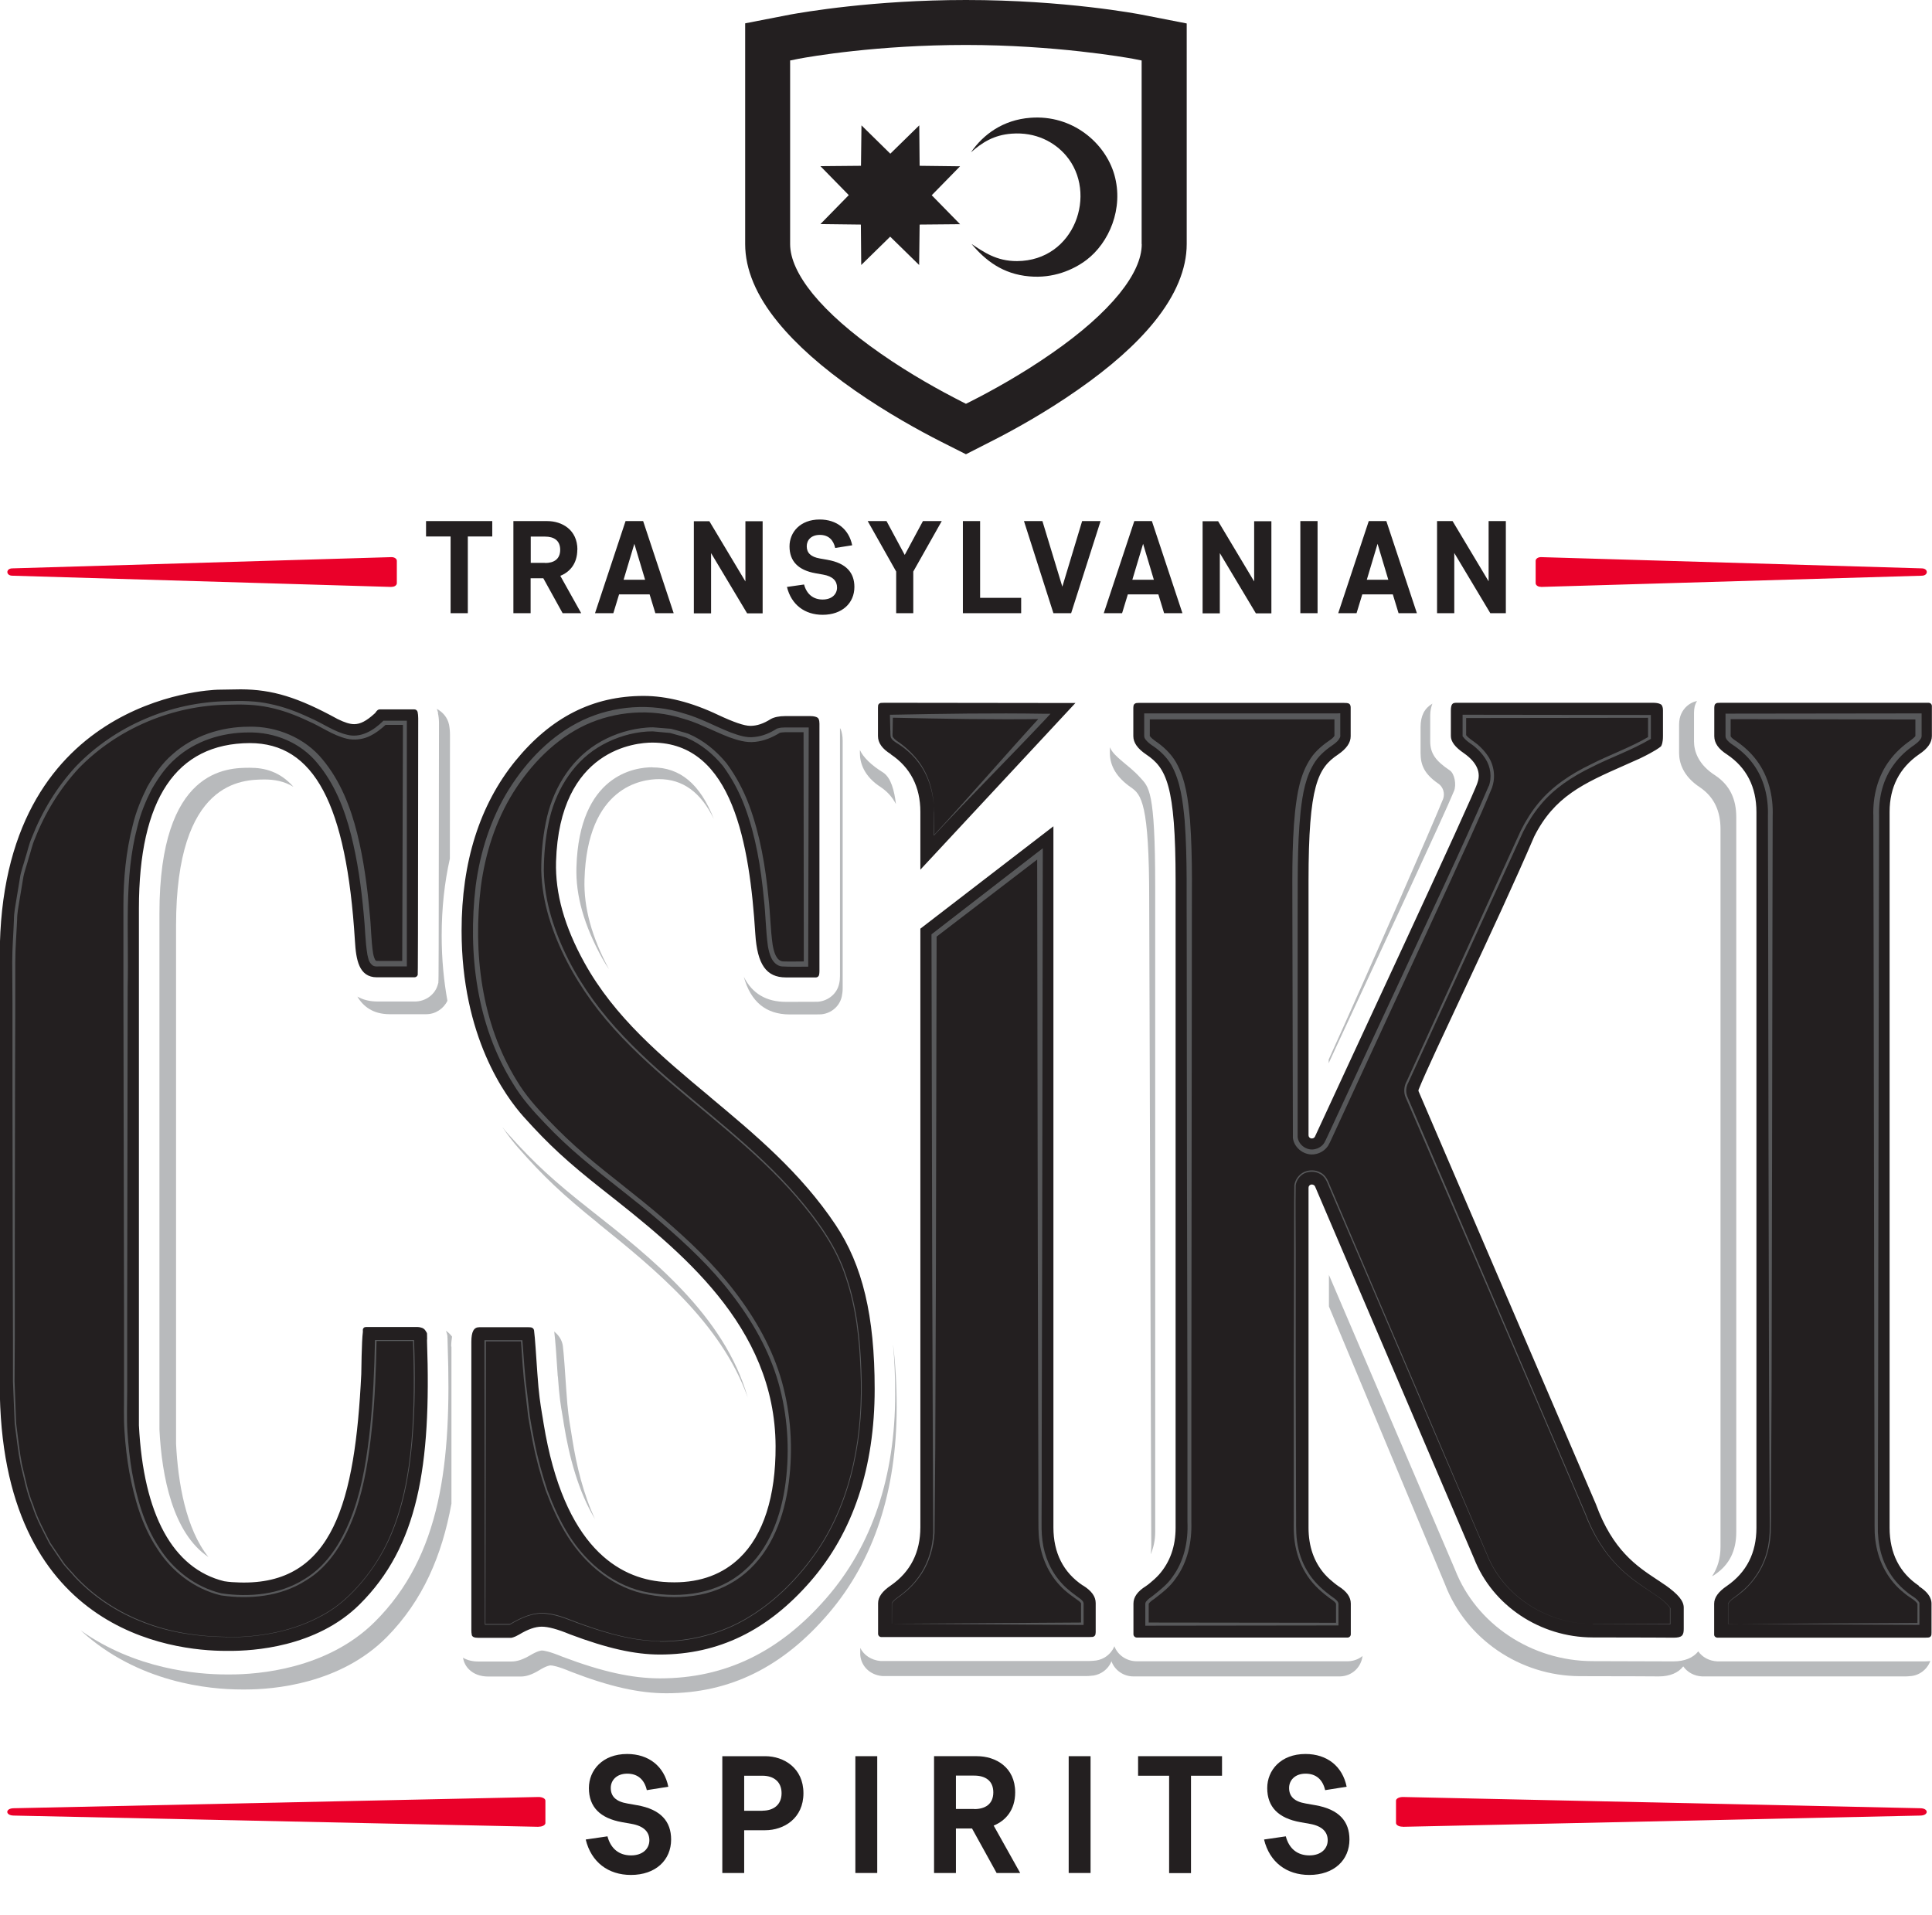 <svg xmlns="http://www.w3.org/2000/svg" viewBox="0 0 158.13 156.72"><defs><style>      .cls-1 {        fill: #b8babc;      }      .cls-2 {        fill: #231f20;      }      .cls-3 {        fill: #ea0029;      }      .cls-4 {        fill: #58595b;      }    </style></defs><g id="CSIKI"><g><path class="cls-2" d="M93.44,1.2c-.25-.05-6.28-1.2-14.37-1.2-7.62,0-13.3,1-14.38,1.19l-3.7.72v18.06c0,2.07.9,4.23,2.69,6.41,1.5,1.84,3.61,3.71,6.29,5.58,2.67,1.86,5.3,3.3,7.03,4.18l2.06,1.04,2.06-1.05c1.76-.89,4.42-2.35,7.09-4.22,2.66-1.85,4.77-3.72,6.25-5.55,1.77-2.18,2.67-4.34,2.67-6.39V1.92l-3.69-.72ZM93.45,19.98c0,1.19-.62,2.56-1.84,4.07-1.27,1.56-3.12,3.2-5.5,4.85-2.49,1.74-4.99,3.11-6.65,3.95l-.4.2-.39-.2c-1.65-.84-4.14-2.2-6.6-3.92-2.4-1.67-4.26-3.31-5.54-4.87-1.23-1.52-1.86-2.89-1.86-4.09V4.95l.7-.14c1.01-.19,6.44-1.13,13.69-1.13s13.07,1.02,13.67,1.13l.71.14v15.02Z"></path><path class="cls-2" d="M84.33,9.64c-2.24.17-3.86,1.37-4.86,2.83.92-.81,1.87-1.42,3.33-1.53,1.98-.15,3.51.69,4.45,1.79,2.62,3.07.73,8.61-4,8.64-1.71.01-2.75-.76-3.73-1.4,1.13,1.34,2.54,2.46,4.72,2.65,1.95.18,3.59-.52,4.68-1.34,1.86-1.41,3.07-4.22,2.29-6.97-.75-2.63-3.45-4.94-6.88-4.67Z"></path><polygon class="cls-2" points="75.24 10.26 72.87 12.58 70.51 10.26 70.47 13.57 67.15 13.6 69.47 15.97 67.15 18.34 70.46 18.38 70.49 21.69 72.86 19.37 75.23 21.69 75.27 18.38 78.58 18.35 76.26 15.98 78.58 13.61 75.27 13.57 75.24 10.26"></polygon></g><path class="cls-2" d="M67.73,45.82l-.63-.11c-.74-.13-1.07-.46-1.07-1,0-.5.36-.93,1.07-.93s1.11.41,1.26,1.07l1.39-.22c-.27-1.32-1.27-2.11-2.66-2.11-1.59,0-2.47,1.04-2.47,2.2,0,1.22.72,1.95,2.13,2.2l.62.11c.79.14,1.14.51,1.14,1.06s-.43.98-1.18.98-1.3-.42-1.52-1.23l-1.4.2c.36,1.46,1.46,2.28,2.92,2.28,1.6,0,2.6-.96,2.6-2.28,0-1.16-.66-1.95-2.21-2.22ZM61.01,47.59l-2.95-4.93h-1.27v7.54h1.41v-4.93l2.95,4.93h1.27v-7.54h-1.41v4.93ZM47.26,44.99c0-1.63-1.26-2.34-2.47-2.34h-2.77v7.54h1.41v-2.86h1.04l1.58,2.86h1.52l-1.71-3.06c.78-.31,1.39-1,1.39-2.14ZM44.62,46.07h-1.18v-2.15h1.18c.71,0,1.23.31,1.23,1.08s-.52,1.08-1.23,1.08ZM34.88,43.91h2v6.28h1.41v-6.28h2v-1.26h-5.42v1.26ZM51.2,42.65l-2.5,7.54h1.5l.47-1.54h2.5l.47,1.54h1.5l-2.5-7.54h-1.44ZM51.04,47.45l.88-2.94.88,2.94h-1.77ZM74.05,45.42l-1.49-2.77h-1.54l2.33,4.13v3.41h1.4v-3.41l2.33-4.13h-1.54l-1.49,2.77ZM106.43,50.19h1.41v-7.54h-1.41v7.54ZM112.03,42.65l-2.5,7.54h1.5l.47-1.54h2.5l.47,1.54h1.5l-2.5-7.54h-1.44ZM111.87,47.45l.88-2.94.88,2.94h-1.77ZM121.84,42.65v4.93l-2.95-4.93h-1.27v7.54h1.41v-4.93l2.95,4.93h1.27v-7.54h-1.41ZM92.84,42.65l-2.5,7.54h1.5l.47-1.54h2.5l.47,1.54h1.5l-2.5-7.54h-1.44ZM92.68,47.45l.88-2.94.88,2.94h-1.77ZM86.96,48.05l-1.64-5.4h-1.51l2.41,7.54h1.45l2.41-7.54h-1.51l-1.63,5.4ZM102.65,47.59l-2.95-4.93h-1.27v7.54h1.41v-4.93l2.95,4.93h1.27v-7.54h-1.41v4.93ZM80.22,42.65h-1.41v7.54h4.77v-1.26h-3.36v-6.28Z"></path><g><path class="cls-1" d="M45.66,112.65c.12,1.69.23,2.37.37,3.16.04.25.09.51.13.81.42,2.59,1.18,5.47,2.54,7.71-.95-2.03-1.52-4.38-1.86-6.55-.05-.3-.09-.56-.13-.81-.13-.79-.25-1.48-.36-3.18-.1-1.49-.2-2.99-.28-3.61-.06-.49-.34-.91-.72-1.2,0,.02.02.04.02.07.08.62.19,2.12.28,3.6Z"></path><path class="cls-1" d="M72.3,63.24c-1.02-.63-1.64-1.26-1.92-1.85v.25c0,.78.32,1.9,1.73,2.8.54.37.94.83,1.22,1.37-.13-1.1-.4-2.14-1.03-2.57Z"></path><path class="cls-1" d="M48.96,100.13c4.6,3.71,10.06,8.13,12.24,14.25-1.91-6.7-7.89-11.43-12.87-15.35-3.01-2.37-4.58-3.81-6.69-6.16-.16-.17-.34-.39-.53-.63.49.73.95,1.3,1.3,1.7,2.07,2.35,3.6,3.8,6.55,6.18Z"></path><path class="cls-1" d="M137.43,61.63c0,.78.31,1.9,1.72,2.82,1.12.77,1.67,1.89,1.67,3.41v58.73c0,.96-.24,1.75-.69,2.42.1-.05.19-.1.28-.17,1.14-.79,1.7-1.92,1.7-3.44v-58.52c0-1.52-.56-2.63-1.7-3.4-1.44-.91-1.76-2.03-1.76-2.81v-2.31c0-.18.02-.36.05-.5.04-.18.11-.34.2-.49-.17.04-.34.1-.5.19-.47.26-.8.71-.92,1.25-.03.15-.05.32-.05.5v2.32Z"></path><path class="cls-1" d="M94.55,125.38v-52.88c0-7.88-.53-8.08-1.23-8.86-.94-1.05-2.14-1.66-2.48-2.48v.47c0,1.08.58,2.02,1.72,2.81.86.59,1.5,1.32,1.5,9.23l.17,52.9c0,.23-.02.44-.05.65.23-.54.37-1.14.37-1.84Z"></path><path class="cls-1" d="M53.39,62.8c-1.4,0-5.99.59-6.21,8.19-.07,2.32.63,4.76,2.12,7.46.17.31.36.6.55.89-1.42-2.65-2.08-5.06-2.01-7.35.22-7.63,4.71-8.22,6.09-8.22,1.94,0,3.42,1.05,4.5,3.27-1.13-2.88-2.77-4.23-5.03-4.23Z"></path><path class="cls-1" d="M117.73,64.14c.37.26.55.76.39,1.24-.75,1.87-5.98,13.87-9.37,21.34v.3c.19-.41.38-.83.58-1.26,3.46-7.44,8.91-19.13,9.67-21,.23-.52.05-1.44-.33-1.7-1.15-.77-1.61-1.38-1.61-2.39v-2.11c0-.37.07-.68.18-.97-.31.18-.57.44-.73.76-.16.32-.24.71-.24,1.15v2.12c0,1.01.32,1.73,1.44,2.51Z"></path><path class="cls-1" d="M35.84,58.36c.06.24.09.53.09.84-.02,20.8-.03,20.93-.05,21.13v.1s-.03.1-.03.1c-.2.84-.99,1.44-1.89,1.44h-3.07c-.67,0-1.21-.16-1.64-.4.48.81,1.29,1.44,2.64,1.44h3c.75,0,1.42-.45,1.73-1.1-.29-1.61-.47-3.37-.47-5.33,0-2.24.23-4.34.67-6.3,0-2.67,0-5.99.01-10.13,0-.31-.03-.6-.08-.85-.12-.56-.5-1.02-1-1.28.04.1.08.21.11.33Z"></path><path class="cls-1" d="M36.93,110.21c0-.3.03-.57.07-.81-.14-.19-.31-.35-.5-.48.05.13.1.27.12.43v.11s.01.11.01.11c0,.08.01.47.01.47.34,9.73-.54,17.3-5.96,22.7-3.91,3.89-9.57,4.31-11.82,4.31h-.35c-2.36,0-7.43-.43-11.9-3.6,4.68,4.3,10.56,4.83,13.15,4.83h.35c2.21,0,7.75-.42,11.58-4.32,2.91-2.97,4.48-6.61,5.26-10.89v-12.85Z"></path><path class="cls-1" d="M73.1,110.1c.11,1.24.17,2.55.17,3.97,0,6.81-1.9,12.45-5.65,16.75-3.84,4.41-8.28,6.55-13.6,6.55h0c-2.28,0-4.73-.54-7.96-1.76-1.14-.47-1.58-.52-1.71-.52-.05,0-.33.02-.97.4-.6.35-1.07.5-1.51.5h-2.73c-.49,0-.9-.11-1.25-.31.07.36.23.7.5.96.39.38.92.58,1.57.58h2.67c.43,0,.9-.15,1.48-.5.63-.39.9-.41.95-.41.13,0,.56.05,1.68.52,3.16,1.22,5.57,1.76,7.8,1.76h0c5.21,0,9.56-2.15,13.32-6.58,3.67-4.32,5.53-9.98,5.53-16.82,0-1.87-.1-3.55-.29-5.12Z"></path><path class="cls-1" d="M110.32,135.97h-17.28c-.84,0-1.56-.51-1.83-1.23-.15.38-.45.72-.83.94-.27.15-.58.24-.89.25-.15.01-.25.02-.37.02-16.9,0-16.95,0-17.05,0-.77-.07-1.37-.49-1.66-1.07,0,.49,0,.52,0,.57.07.92.79,1.64,1.8,1.73.1,0,.15,0,16.7,0,.12,0,.22,0,.37-.02.31-.01.61-.1.87-.25.38-.22.67-.55.82-.94.26.72.97,1.24,1.79,1.24h16.92c.97-.02,1.73-.74,1.84-1.67-.32.26-.73.42-1.19.43Z"></path><path class="cls-1" d="M17.06,127.44c-1.85-2.31-2.49-6.08-2.65-9.27v-42.41c0-11.93,5.47-11.95,7.26-11.96.77,0,1.57.13,2.35.6-1.13-1.27-2.39-1.56-3.56-1.56-1.83,0-7.41.03-7.41,11.91v42.26c.19,3.82,1.09,8.48,4.01,10.43Z"></path><path class="cls-1" d="M68.75,59.66v20.23c0,.22-.02.43-.07.63-.17.8-.87,1.39-1.72,1.47-.12,0-.15.01-2.63.01-1.62,0-2.77-.69-3.45-2.05.56,2.04,1.81,3.08,3.76,3.08,2.44,0,2.46,0,2.58-.01.83-.08,1.51-.67,1.68-1.47.04-.2.07-.41.07-.63v-20.31c0-.35-.06-.67-.15-.9-.02-.04-.05-.08-.07-.12,0,.02,0,.04,0,.07Z"></path><path class="cls-1" d="M157.92,135.96c-.17.01-.26.02-.37.02-.03,0-16.84,0-16.98,0-.67-.03-1.24-.34-1.57-.82-.42.53-1.12.82-2.04.82,0,0-2.94-.01-6.62-.02-4.98-.01-9.51-3.02-11.25-7.49l-10.32-24.12v2.58l9.5,22.74c1.71,4.48,6.14,7.5,11.02,7.52,3.6,0,6.48.02,6.48.02.91,0,1.59-.29,2-.82.33.47.88.79,1.54.82.14,0,16.61,0,16.63,0,.1,0,.19,0,.36-.02.78-.03,1.44-.55,1.69-1.24-.02,0-.04,0-.06,0Z"></path></g><path class="cls-2" d="M72.91,61.74c1.6,1.07,2.42,2.66,2.42,4.71v4.73s12.69-13.64,12.69-13.64l-15.6-.02c-.1,0-.17,0-.28.01-.05,0-.11.01-.15.04-.06.04-.11.1-.12.17,0,.04-.01.09-.01.18v2.32c0,.57.35,1.05,1.06,1.49ZM34.96,109.63c0-.21-.01-.36-.01-.46,0-.06-.03-.12-.1-.22-.09-.16-.22-.26-.42-.3-.08-.02-.17-.04-.29-.04h-4.17s-.08.01-.12.02c-.13.05-.17.18-.15.29,0,.03,0,.06,0,.1-.1.7-.13,3.4-.13,3.44-.51,10.36-2.26,17.32-10,17.06-.39-.01-.79-.03-1.22-.1-4.2-1.03-6.61-5.44-6.98-12.76v-42.31c0-8.95,3.05-13.5,9.07-13.53,5.27,0,7.92,4.99,8.61,16.19.09,1.51.31,2.98,1.8,2.98h3.07c.13,0,.24-.09.27-.2.01-.14.03-1.77.04-21,0-.2-.02-.38-.05-.52-.03-.12-.14-.21-.27-.21h-2.83c-.06,0-.12.02-.17.06-.05.04-.11.1-.16.18-.03.05-.07.09-.11.12-.65.59-1.15.85-1.65.85-.35,0-.77-.13-1.36-.42-3.25-1.78-5.33-2.42-7.93-2.43-.06,0-1.53.02-1.87.03-.73.02-17.85.71-17.85,21.76v35.1c0,20.24,14.12,21.81,18.52,21.81h.33c1.77,0,7.04-.25,10.62-3.82,4.75-4.73,5.86-11.27,5.5-21.54v-.12ZM58.13,89.79c-4.01-3.34-7.81-6.5-10.3-11-1.63-2.95-2.39-5.65-2.32-8.26.28-9.28,6.61-9.75,7.88-9.75,6.59,0,7.97,8.37,8.43,15.66.16,2.5.9,3.56,2.5,3.56,2.06,0,2.45,0,2.48,0,.12-.01.22-.1.24-.21.02-.09.03-.19.03-.3v-20.26c0-.15-.02-.27-.06-.37-.02-.05-.06-.1-.11-.13-.08-.05-.25-.12-.59-.12h-2.04c-.5,0-.91.09-1.18.24-.6.38-1.13.56-1.68.56-.5,0-1.38-.31-2.62-.89-2.18-1.04-4.24-1.56-6.11-1.56-4.15,0-7.58,1.74-10.5,5.32-2.92,3.6-4.4,8.27-4.4,13.89,0,8.66,3.57,13.56,5.1,15.26,2.04,2.27,3.56,3.67,6.49,5.98,6.27,4.94,14.07,11.09,14.11,20.95.02,4.12-1,7.29-2.94,9.15-1.37,1.32-3.17,2-5.34,2-.31,0-.63-.01-.95-.04-3.54-.29-8.1-2.77-9.76-12.98-.04-.29-.09-.54-.13-.79-.13-.8-.26-1.55-.38-3.32-.09-1.3-.19-2.91-.27-3.5-.02-.11-.1-.2-.22-.23-.05-.01-.14-.02-.25-.02h-4.01c-.45,0-.65.36-.65,1.2v23.61c0,.14.01.24.03.33,0,.07.03.13.08.17.03.03.12.11.43.11h2.73s.22-.02.63-.26c.73-.44,1.33-.65,1.86-.65s1.28.2,2.32.63c3.03,1.14,5.29,1.65,7.35,1.65h0c4.79,0,8.82-1.96,12.32-5.98,3.49-4.01,5.26-9.31,5.26-15.75,0-5.99-.99-10.13-3.2-13.44-2.87-4.3-6.64-7.43-10.28-10.47ZM88.63,129.77c-1.6-1.07-2.41-2.67-2.41-4.76v-57.38l-10.89,8.38v48.99c0,2.05-.81,3.65-2.41,4.76-.71.48-1.05.95-1.05,1.46,0,2.35,0,2.5,0,2.53.01.13.12.23.24.24.07,0,1.29,0,16.99,0,.1,0,.18,0,.29-.01.05,0,.1-.01.14-.04.07-.04.12-.1.13-.18,0-.03.02-.09.02-.18v-2.37c0-.54-.33-1-1.05-1.45ZM157.07,129.8c-1.6-1.07-2.41-2.67-2.41-4.76v-58.59c0-2.02.81-3.6,2.41-4.71.71-.47,1.05-.96,1.05-1.5,0-2.07,0-2.44,0-2.48-.01-.13-.12-.23-.25-.24-.06,0-1.41,0-16.99,0-.1,0-.17,0-.28.01-.05,0-.09.01-.14.04-.07.04-.12.1-.13.18-.01.06-.02.12-.02.19v2.31c0,.57.34,1.05,1.04,1.5,1.6,1.07,2.41,2.66,2.41,4.71v58.59c0,2.05-.81,3.64-2.41,4.75-.71.48-1.05.96-1.05,1.46,0,2.3,0,2.49,0,2.53,0,.14.12.24.25.25.14,0,16.94,0,16.97,0,.09,0,.16,0,.29-.01.13,0,.25-.09.27-.22,0-.03.01-.09.01-.17v-2.37c0-.19,0-.79-1.05-1.45ZM136.22,129.69c-.21-.15-.42-.29-.65-.44-1.6-1.06-3.58-2.37-4.95-6.14l-14.5-33.76c-.03-.06-.03-.13,0-.19,1.04-2.61,6.31-13.37,9.45-20.69,1.65-3.28,4.02-4.34,7.37-5.82.42-.19.85-.38,1.3-.58,1.26-.61,1.59-.89,1.64-.93.04-.02.07-.05.09-.09.04-.07.14-.28.14-.8v-2.11c0-.23-.05-.35-.12-.45-.05-.05-.23-.17-.72-.17h-15.94c-.07,0-.13,0-.16,0-.03,0-.06.01-.09.01-.11,0-.2.06-.25.15-.03.06-.08.19-.08.45v2.11c0,.46.35.92,1.07,1.41,1.11.78,1.39,1.62,1.11,2.4-.13.69-11.35,24.72-13.3,28.97-.04.1-.15.16-.25.16-.02,0-.04,0-.06,0-.13-.03-.22-.13-.22-.26v-20.81c0-7.86.77-9.25,2.41-10.35.7-.48,1.04-.97,1.04-1.5v-2.31c0-.07,0-.14-.02-.19-.02-.08-.06-.14-.14-.18-.04-.02-.09-.03-.17-.04-.05,0-.13-.01-.24-.01h-16.65c-.1,0-.18,0-.28.01-.05,0-.09.01-.14.04-.07.04-.12.1-.13.17-.01.06-.02.12-.02.19v2.31c0,.53.34,1.02,1.05,1.5,1.64,1.1,2.41,2.49,2.41,10.35v52.94c0,1.52-.45,2.81-1.36,3.84-.12.13-.24.25-.37.37-.23.2-.45.4-.7.57-.69.43-1.02.9-1.02,1.43v2.51c0,.15.13.27.28.27h17.24c.15,0,.27-.12.27-.27v-2.51c0-.53-.33-1-1.02-1.43-.26-.18-.48-.37-.71-.57-.13-.12-.26-.24-.4-.4-.89-1.01-1.33-2.29-1.33-3.82v-27.82c0-.13.09-.24.23-.26.02,0,.03,0,.05,0,.11,0,.22.07.26.17l13.01,30.44c1.51,3.85,5.4,6.45,9.7,6.46,3.68,0,6.62.02,6.62.02.71,0,.84-.19.84-.73v-1.73c0-.55-.45-1.1-1.56-1.88Z"></path><g><path class="cls-4" d="M54.02,134.33c-2.14,0-4.23-.6-6.24-1.3-1.01-.34-1.98-.83-3.05-.94-1.08-.14-2.1.35-3,.89h0s0,0,0,0h-2.03s-.02,0-.02,0v-.02l-.03-23.21v-.06s.06,0,.06,0h2.99s.06,0,.06,0v.06c.11,1.38.18,2.77.37,4.14l.24,2.06c.11.69.24,1.36.37,2.04.26,1.36.64,2.69,1.07,4,.49,1.29,1.05,2.56,1.79,3.72,1.47,2.31,3.77,4.18,6.51,4.64,2.67.49,5.66.08,7.75-1.75,2.11-1.79,3.09-4.56,3.44-7.26.35-2.73.16-5.53-.59-8.17-.76-2.65-2.15-5.08-3.83-7.25-1.68-2.19-3.7-4.09-5.8-5.89-2.09-1.81-4.33-3.43-6.45-5.23-1.06-.9-2.08-1.85-3.03-2.86-.96-1-1.9-2.05-2.62-3.26-2.98-4.79-3.7-10.65-3.05-16.15.36-2.76,1.22-5.5,2.7-7.89,1.48-2.37,3.5-4.48,6.07-5.7,2.56-1.2,5.58-1.41,8.27-.55,1.36.38,2.6,1.08,3.86,1.57.64.23,1.28.45,1.92.36.65-.06,1.27-.32,1.83-.68h.02s0-.01,0-.01c.29-.09.44-.08.66-.09h.57s1.14,0,1.14,0h.22s0,.22,0,.22l-.04,19.17v.19s-.19,0-.19,0c-.66,0-1.27.02-1.96-.02-.4-.03-.72-.37-.86-.68-.16-.32-.23-.65-.29-.98-.18-1.32-.18-2.59-.33-3.87-.24-2.56-.66-5.12-1.55-7.52-.44-1.2-1.05-2.33-1.8-3.36-.81-.98-1.8-1.8-2.96-2.3-.29-.11-.6-.18-.91-.27l-.46-.13-.47-.04-.95-.09c-.31,0-.63.02-.94.06-1.26.16-2.48.6-3.56,1.27-2.17,1.35-3.54,3.74-4.03,6.23-.26,1.25-.37,2.54-.38,3.82.02,1.28.24,2.55.6,3.78.73,2.46,1.95,4.77,3.46,6.85,1.51,2.08,3.34,3.92,5.25,5.64,3.84,3.43,8.07,6.48,11.45,10.42,1.67,1.96,3.23,4.1,4.02,6.59.84,2.46,1.12,5.06,1.21,7.64.22,5.13-.67,10.5-3.61,14.81-1.46,2.12-3.31,4.02-5.52,5.37-2.2,1.37-4.79,2.04-7.37,2.03ZM54.02,134.33c2.58,0,5.17-.68,7.36-2.05,2.2-1.35,4.03-3.25,5.49-5.37,2.92-4.31,3.79-9.67,3.56-14.78-.1-2.57-.38-5.16-1.22-7.6-.79-2.47-2.35-4.58-4.01-6.53-3.38-3.91-7.61-6.94-11.47-10.37-1.93-1.72-3.77-3.56-5.3-5.66-1.52-2.1-2.76-4.41-3.51-6.91-.37-1.25-.59-2.54-.62-3.84,0-1.3.11-2.6.37-3.88.49-2.54,1.89-5.01,4.13-6.42,1.11-.7,2.38-1.15,3.67-1.32.32-.04.65-.07.98-.07l.98.08.49.04.48.13c.31.1.64.17.95.28,1.22.52,2.26,1.38,3.1,2.39.78,1.05,1.4,2.21,1.86,3.44.91,2.45,1.34,5.03,1.59,7.6.15,1.28.16,2.6.34,3.84.1.59.3,1.3.83,1.36.59.02,1.28,0,1.91,0l-.19.19-.02-19.17.22.22h-1.14s-.57,0-.57,0c-.16,0-.39.03-.47.05h.02c-.6.37-1.29.67-2.02.74-.76.09-1.47-.15-2.13-.38-1.32-.51-2.51-1.18-3.84-1.54-2.6-.82-5.48-.59-7.93.54-2.46,1.16-4.44,3.2-5.89,5.51-1.45,2.32-2.3,4.99-2.66,7.71-.66,5.42.04,11.2,2.94,15.89.7,1.18,1.61,2.2,2.57,3.2.95,1,1.95,1.95,3,2.85,2.1,1.79,4.34,3.43,6.44,5.25,2.1,1.81,4.13,3.73,5.82,5.95,1.69,2.2,3.1,4.67,3.86,7.36.75,2.69.93,5.52.57,8.29-.36,2.73-1.36,5.56-3.54,7.4-1.07.91-2.39,1.52-3.76,1.78-1.38.26-2.8.25-4.17-.01-2.79-.48-5.14-2.41-6.62-4.75-.75-1.18-1.31-2.46-1.8-3.76-.44-1.32-.81-2.66-1.07-4.02-.13-.68-.26-1.36-.37-2.05l-.24-2.07c-.18-1.38-.25-2.76-.35-4.14l.06.06h-2.99s.06-.06.06-.06l-.04,23.21-.02-.02h2.03s0,0,0,0c.9-.53,1.94-1.02,3.02-.88,1.07.11,2.05.61,3.05.95,2,.71,4.09,1.31,6.23,1.32Z"></path><path class="cls-4" d="M18.53,133.99c-2.29-.02-4.59-.35-6.73-1.17-2.14-.8-4.12-2.08-5.69-3.75-.36-.44-.8-.83-1.11-1.31l-.96-1.42c-.52-1.02-1.08-2.03-1.42-3.13-.45-1.06-.65-2.2-.93-3.31-.22-1.12-.34-2.27-.49-3.4l-.14-3.44v-3.43s-.02-6.87-.02-6.87l-.02-13.74v-6.87s-.02-3.43-.02-3.43c0-1.14.1-2.29.14-3.44,0-.58.12-1.14.21-1.71l.28-1.7c.08-.57.3-1.11.45-1.67.18-.55.29-1.12.52-1.64.84-2.15,2.05-4.14,3.62-5.84,3.21-3.33,7.78-5.26,12.4-5.33,1.14-.04,2.32-.03,3.45.22,1.14.23,2.23.64,3.27,1.13,1.06.45,2.02,1.16,3.08,1.4,1.08.28,2.13-.33,2.91-1.1l.05-.05h1.74s.18,0,.18,0v19.9s0,.21,0,.21h-.21s-1.66,0-1.66,0h-.41c-.13-.01-.28.05-.52-.08-.36-.29-.35-.6-.43-.88-.19-1.14-.18-2.22-.3-3.32-.2-2.19-.5-4.37-1.04-6.5-.53-2.11-1.36-4.19-2.74-5.84-1.36-1.68-3.5-2.57-5.65-2.53-2.16,0-4.34.68-5.95,2.12-.82.7-1.44,1.61-1.98,2.54-.49.97-.91,1.98-1.16,3.04-1.13,4.24-.69,8.72-.8,13.12l-.04,26.49v6.62c0,1.1-.05,2.21.02,3.31.07,1.09.19,2.19.37,3.27.39,2.15.99,4.31,2.19,6.15,1.15,1.85,2.99,3.29,5.12,3.8h0c2.3.34,4.78.11,6.77-1.14,2.04-1.2,3.26-3.38,4.04-5.56.78-2.22,1.13-4.57,1.38-6.91.24-2.35.34-4.7.39-7.06v-.06h3.15s.05,0,.05,0v.05c.1,2.76.09,5.52-.15,8.27-.24,2.74-.75,5.5-1.9,8.02-.58,1.25-1.33,2.43-2.22,3.48-.89,1.05-1.92,2.01-3.13,2.67-2.41,1.36-5.23,1.87-7.97,1.84ZM18.53,133.99c2.74.02,5.56-.49,7.96-1.86,1.21-.66,2.23-1.62,3.12-2.67.89-1.05,1.63-2.23,2.2-3.48,1.13-2.52,1.64-5.27,1.87-8.01.23-2.75.22-5.51.12-8.26l.05.05h-3.09s.06-.05.06-.05c-.04,2.36-.13,4.72-.37,7.07-.24,2.35-.59,4.71-1.36,6.95-.79,2.2-2.01,4.43-4.1,5.66-2.04,1.29-4.56,1.53-6.9,1.19h0s0,0,0,0c-2.19-.52-4.08-1.99-5.26-3.88-1.23-1.87-1.84-4.06-2.25-6.23-.19-1.09-.32-2.19-.39-3.3-.08-1.11-.03-2.21-.04-3.31v-6.62s-.05-26.49-.05-26.49v-6.62c0-2.22.21-4.45.77-6.61.26-1.09.69-2.13,1.19-3.13.56-.97,1.2-1.92,2.07-2.66,1.7-1.52,4-2.25,6.24-2.25,2.26-.06,4.59.91,6.03,2.68,1.46,1.75,2.29,3.89,2.83,6.04.54,2.16.83,4.37,1.03,6.57.12,1.09.11,2.23.28,3.27.04.24.14.54.23.59,0,.02.15.02.29.02h.41s1.66,0,1.66,0l-.21.21.06-19.71.18.18h-1.67s.13-.06.13-.06c-.43.41-.9.77-1.45,1.02-.55.24-1.2.31-1.79.17-1.18-.29-2.11-1-3.15-1.44-1.03-.49-2.09-.89-3.2-1.12-1.11-.24-2.24-.26-3.38-.22-4.53.05-9.05,1.95-12.21,5.21-1.54,1.67-2.75,3.63-3.58,5.75-.23.52-.34,1.08-.52,1.62-.14.55-.36,1.08-.45,1.65l-.28,1.69c-.09.56-.21,1.12-.21,1.69-.05,1.14-.15,2.28-.15,3.42v3.43s-.02,6.87-.02,6.87l-.02,13.74v6.87s-.02,3.43-.02,3.43l.13,3.43c.15,1.13.26,2.27.48,3.39.28,1.11.47,2.24.92,3.3.34,1.1.89,2.1,1.41,3.12l.96,1.42c.3.49.74.87,1.1,1.31,1.56,1.67,3.52,2.95,5.66,3.76,2.14.83,4.44,1.17,6.72,1.19Z"></path><path class="cls-4" d="M141.43,132.92v-1.67s0,0,0,0c.2-.35.57-.53.87-.78.3-.25.6-.5.86-.79.52-.58.94-1.25,1.22-1.97.29-.72.42-1.5.46-2.28.02-.78,0-1.56,0-2.34l-.05-9.38-.04-18.77-.03-18.77-.02-9.38c.05-1.54-.32-3.08-1.24-4.3-.45-.61-1.02-1.12-1.66-1.54-.17-.12-.34-.23-.5-.46-.04-.06-.07-.15-.07-.25v-.15s0-.29,0-.29v-1.17s0-.22,0-.22h.22s15.59-.02,15.59-.02h.24s0,.24,0,.24v1.17s0,.29,0,.29v.15c-.01.16-.06.21-.1.27-.15.21-.32.33-.49.46-.63.43-1.19.94-1.64,1.55-.92,1.21-1.3,2.74-1.25,4.28l-.02,9.38-.03,18.76-.03,18.76-.02,9.38c0,.78-.01,1.57,0,2.34.04.77.17,1.54.44,2.25.27.72.68,1.38,1.2,1.95.26.29.55.54.85.78.29.24.68.39.91.78v.02s0,.02,0,.02v1.69s0,.08,0,.08h-.08s-15.59-.08-15.59-.08ZM141.43,132.92l15.59-.08-.08.08v-1.69s0,.04,0,.04c-.17-.29-.56-.47-.87-.71-.31-.24-.62-.5-.89-.79-.54-.58-.97-1.27-1.26-2.01-.29-.74-.44-1.53-.48-2.32-.02-.79,0-1.57-.01-2.35l-.02-9.38-.03-18.76-.03-18.76-.02-9.38c-.06-1.58.34-3.26,1.32-4.56.48-.66,1.09-1.21,1.74-1.66.14-.1.29-.23.37-.33.02-.02.02-.06.01,0v-.15s0-.29,0-.29v-1.17s.24.24.24.24l-15.58-.03.22-.22v1.17s0,.29,0,.29v.15s0,0,.01.03c.06.1.22.23.36.32.66.44,1.28.99,1.76,1.64.98,1.3,1.37,2.97,1.31,4.55l-.02,9.38-.03,18.77-.04,18.77-.05,9.38c0,.78,0,1.56-.02,2.35-.04.78-.19,1.57-.49,2.3-.29.73-.72,1.4-1.25,1.98-.26.29-.56.55-.87.79-.3.24-.68.42-.87.76h0s0,1.67,0,1.67Z"></path><path class="cls-4" d="M130.34,132.91c-3.54.02-7.06-2.09-8.51-5.36l-4.19-9.75-8.37-19.51-.52-1.22c-.16-.41-.34-.82-.75-1.01-.37-.2-.84-.2-1.23-.03-.38.18-.66.57-.72.98-.03,1.75,0,3.53,0,5.3v10.61s.03,10.61.03,10.61c.02.88-.04,1.77.08,2.64.12.86.4,1.71.86,2.45.44.75,1.08,1.37,1.77,1.89.16.14.36.25.54.41.08.09.19.14.22.35v.33s0,1.33,0,1.33v.11h-.11l-15.57.02h-.13s0-.13,0-.13v-1.2s0-.3,0-.3v-.15c0-.07.04-.18.08-.21.15-.19.32-.3.49-.42.61-.49,1.24-.96,1.68-1.62.93-1.28,1.27-2.88,1.2-4.46v-9.58s-.04-19.15-.04-19.15l-.02-19.15c-.03-3.19.07-6.39-.17-9.56-.15-1.56-.34-3.18-1.09-4.52-.39-.66-.94-1.19-1.6-1.62-.17-.12-.34-.25-.5-.45-.04-.06-.08-.1-.11-.21-.02-.16,0-.13-.01-.21v-.3s0-1.2,0-1.2v-.23s.23,0,.23,0h15.58s.24-.01.24-.01v.24s0,1.11,0,1.11v.28s0,.14,0,.14c0,.04.02.09-.03.22-.14.28-.29.37-.45.51-.63.43-1.17.86-1.57,1.45-.79,1.18-1.04,2.67-1.2,4.12-.3,2.93-.22,5.9-.24,8.86v17.76c.07.64.75,1.13,1.39.99.31-.06.61-.24.78-.51.16-.27.31-.65.47-.97l1.87-4.03,3.75-8.06c2.47-5.38,5.06-10.74,7.38-16.16l.29.09-.02.06-.28-.09c.29-.76.17-1.64-.28-2.32-.22-.34-.5-.65-.82-.92-.31-.28-.7-.44-1.01-.87l-.02-.02v-1.62s0-.14,0-.14h.14l15.15.02h.12v.12c0,.59,0,1.17,0,1.78v.06s-.06.03-.06.03c-1.55.91-3.22,1.48-4.79,2.28-1.58.77-3.08,1.74-4.19,3.1-.56.67-1.03,1.42-1.42,2.2l-1.1,2.41-2.21,4.82-4.41,9.63-1.1,2.41-.55,1.2c-.22.39-.26.83-.09,1.22l2.08,4.87,8.34,19.49,4.16,9.75c.62,1.65,1.54,3.2,2.81,4.44.63.62,1.34,1.15,2.07,1.64.71.51,1.53.92,2.06,1.65h0s0,1.33,0,1.33h0s0,0,0,0l-6.34-.03ZM130.34,132.91h6.34s0,.02,0,.02v-1.33s0,0,0,0c-.52-.71-1.34-1.13-2.05-1.63-.74-.49-1.45-1.02-2.08-1.64-1.27-1.24-2.2-2.79-2.83-4.44l-4.18-9.74-8.39-19.46-2.1-4.87c-.19-.42-.13-.95.09-1.33l.55-1.21,1.1-2.41,4.39-9.65,2.19-4.82,1.1-2.41c.4-.8.87-1.56,1.44-2.25,1.14-1.39,2.67-2.39,4.26-3.16,1.58-.81,3.26-1.39,4.77-2.28l-.05.09v-1.76s.12.12.12.12l-15.15.02.14-.14v1.57s-.02-.06-.02-.06c.19.28.6.5.94.78.33.28.64.61.88.98.49.74.63,1.73.31,2.58l-.28-.09.02-.06.29.09c-1.13,2.77-2.41,5.43-3.63,8.14l-3.72,8.08-3.73,8.07-1.86,4.04c-.17.34-.28.65-.5,1.03-.23.35-.61.6-1.03.68-.84.18-1.74-.45-1.85-1.32l-.04-17.82c.01-2.96-.08-5.93.22-8.91.17-1.47.4-3.02,1.27-4.33.42-.65,1.07-1.16,1.66-1.56.13-.09.27-.24.29-.3,0,.05,0,0,0-.05v-.14s0-.28,0-.28v-1.11s.24.24.24.24h-15.58s.23-.24.23-.24v1.2s0,.3,0,.3c0,.15-.02.05.03.14.09.12.24.24.39.35.67.45,1.31,1.04,1.73,1.77.82,1.47.99,3.13,1.14,4.71.24,3.21.13,6.4.15,9.59l-.02,19.15-.02,19.15v9.58c.05,1.6-.3,3.29-1.28,4.61-.46.69-1.12,1.18-1.76,1.68-.16.1-.32.22-.42.35-.03.05-.03.03-.03.06v.15s0,.3,0,.3v1.2s-.13-.13-.13-.13l15.57.02-.11.11v-1.33s0-.33,0-.33c0-.02-.07-.13-.15-.19-.15-.14-.35-.24-.52-.39-.72-.54-1.37-1.18-1.83-1.96-.47-.77-.75-1.64-.88-2.53-.13-.89-.06-1.78-.08-2.66v-10.61s.03-10.61.03-10.61c.01-1.77-.01-3.53.02-5.32.07-.46.37-.87.79-1.07.42-.19.93-.19,1.33.03.43.2.64.67.79,1.07l.52,1.22,8.32,19.53,4.16,9.76c1.44,3.26,4.94,5.38,8.48,5.37Z"></path><path class="cls-4" d="M72.99,132.9v-1.67s0-.01,0-.01c.12-.25.4-.42.62-.59.23-.17.46-.35.67-.55.43-.39.8-.84,1.11-1.33.62-.98.94-2.13.99-3.29l-.03-6.98-.05-13.97-.06-27.94v-.1s.08-.06.08-.06l8.65-6.69.38-.29v.47s-.05,32.12-.05,32.12l-.04,16.06v4.02s-.01,2.01-.01,2.01c0,.67-.02,1.34.07,1.99.16,1.3.71,2.56,1.61,3.52.45.5.96.85,1.53,1.27.07.06.13.12.19.21.07.13.03.23.04.3v.5s0,1,0,1v.1s-.1,0-.1,0l-15.59-.1ZM72.99,132.9l15.59-.1-.1.1v-1s0-.5,0-.5c0-.09.01-.17-.01-.19-.03-.05-.09-.11-.15-.16-.51-.37-1.11-.77-1.56-1.27-.94-.99-1.52-2.31-1.69-3.66-.1-.68-.07-1.36-.08-2.02v-2.01s-.01-4.02-.01-4.02l-.04-16.06-.05-32.12.37.18-8.68,6.65.08-.16-.06,27.94-.05,13.97-.06,6.99c-.07,1.17-.4,2.33-1.04,3.32-.32.49-.7.94-1.13,1.33-.22.2-.45.38-.68.55-.24.17-.48.32-.64.59h.01s-.01,1.66-.01,1.66Z"></path><path class="cls-4" d="M76.45,66.44c-.01-1.5-.45-3.03-1.41-4.2-.47-.58-1.05-1.07-1.7-1.46-.16-.11-.33-.22-.43-.43-.05-.25-.02-.39-.04-.6l-.03-1.13v-.12s.12,0,.12,0c4.17-.08,8.34-.15,12.52-.08h.5s-.34.37-.34.37c-3.03,3.22-6.17,6.34-9.18,9.58l-.03.03v-.04s0-1.91,0-1.91ZM76.45,66.44l.02,1.91h-.03c3.01-3.25,5.89-6.61,8.88-9.87l.16.37c-4.17.06-8.34-.02-12.52-.11l.12-.12-.02,1.13c0,.17-.02.41,0,.53.06.13.21.26.36.37.63.42,1.2.95,1.67,1.54.95,1.2,1.37,2.74,1.35,4.25Z"></path></g><path class="cls-3" d="M126.12,48.04l31.18-.92c.54-.01.54-.59,0-.6l-31.18-.92c-.23,0-.43.13-.43.3v1.83c0,.17.2.31.43.3"></path><path class="cls-3" d="M32.05,48.04l-31.05-.92c-.53-.01-.53-.59,0-.6l31.05-.92c.23,0,.43.13.43.3v1.83c0,.17-.19.31-.43.3"></path></g><g id="SPIRITS"><g><path class="cls-2" d="M51.64,153.46c-1.85,0-3.25-1.04-3.7-2.9l1.78-.26c.27,1.02.96,1.56,1.93,1.56s1.5-.56,1.5-1.24-.45-1.16-1.45-1.34l-.79-.14c-1.79-.32-2.71-1.24-2.71-2.79,0-1.46,1.11-2.79,3.13-2.79,1.76,0,3.03,1,3.37,2.68l-1.76.28c-.19-.84-.72-1.35-1.6-1.35s-1.35.55-1.35,1.17c0,.68.41,1.11,1.35,1.27l.79.14c1.97.34,2.8,1.34,2.8,2.81,0,1.68-1.26,2.9-3.29,2.9Z"></path><path class="cls-2" d="M60.91,149.8v3.5h-1.79v-9.56h3.51c1.53,0,3.13.97,3.13,3.03s-1.6,3.03-3.13,3.03h-1.72ZM62.41,148.2c.9,0,1.56-.48,1.56-1.43s-.66-1.43-1.56-1.43h-1.5v2.87h1.5Z"></path><path class="cls-2" d="M71.8,153.3h-1.79v-9.56h1.79v9.56Z"></path><path class="cls-2" d="M79.56,149.66h-1.32v3.64h-1.79v-9.56h3.51c1.53,0,3.13.9,3.13,2.96,0,1.45-.78,2.32-1.76,2.72l2.17,3.88h-1.93l-2.01-3.64ZM79.74,148.07c.9,0,1.56-.41,1.56-1.37s-.66-1.37-1.56-1.37h-1.5v2.73h1.5Z"></path><path class="cls-2" d="M89.26,153.3h-1.79v-9.56h1.79v9.56Z"></path><path class="cls-2" d="M93.15,143.74h6.87v1.6h-2.54v7.97h-1.79v-7.97h-2.54v-1.6Z"></path><path class="cls-2" d="M107.16,153.46c-1.85,0-3.25-1.04-3.7-2.9l1.78-.26c.27,1.02.96,1.56,1.93,1.56s1.5-.56,1.5-1.24-.45-1.16-1.45-1.34l-.79-.14c-1.79-.32-2.71-1.24-2.71-2.79,0-1.46,1.11-2.79,3.13-2.79,1.76,0,3.03,1,3.37,2.68l-1.76.28c-.19-.84-.72-1.35-1.6-1.35s-1.35.55-1.35,1.17c0,.68.41,1.11,1.35,1.27l.79.14c1.97.34,2.8,1.34,2.8,2.81,0,1.68-1.26,2.9-3.29,2.9Z"></path></g><path class="cls-3" d="M114.82,149.52l42.36-.92c.69-.01.69-.59,0-.6l-42.36-.92c-.3,0-.56.13-.56.3v1.83c0,.17.25.31.56.3"></path><path class="cls-3" d="M44.08,149.52l-42.96-.92c-.7-.01-.7-.59,0-.6l42.96-.92c.31,0,.56.13.56.3v1.83c0,.17-.26.31-.56.3"></path></g></svg>